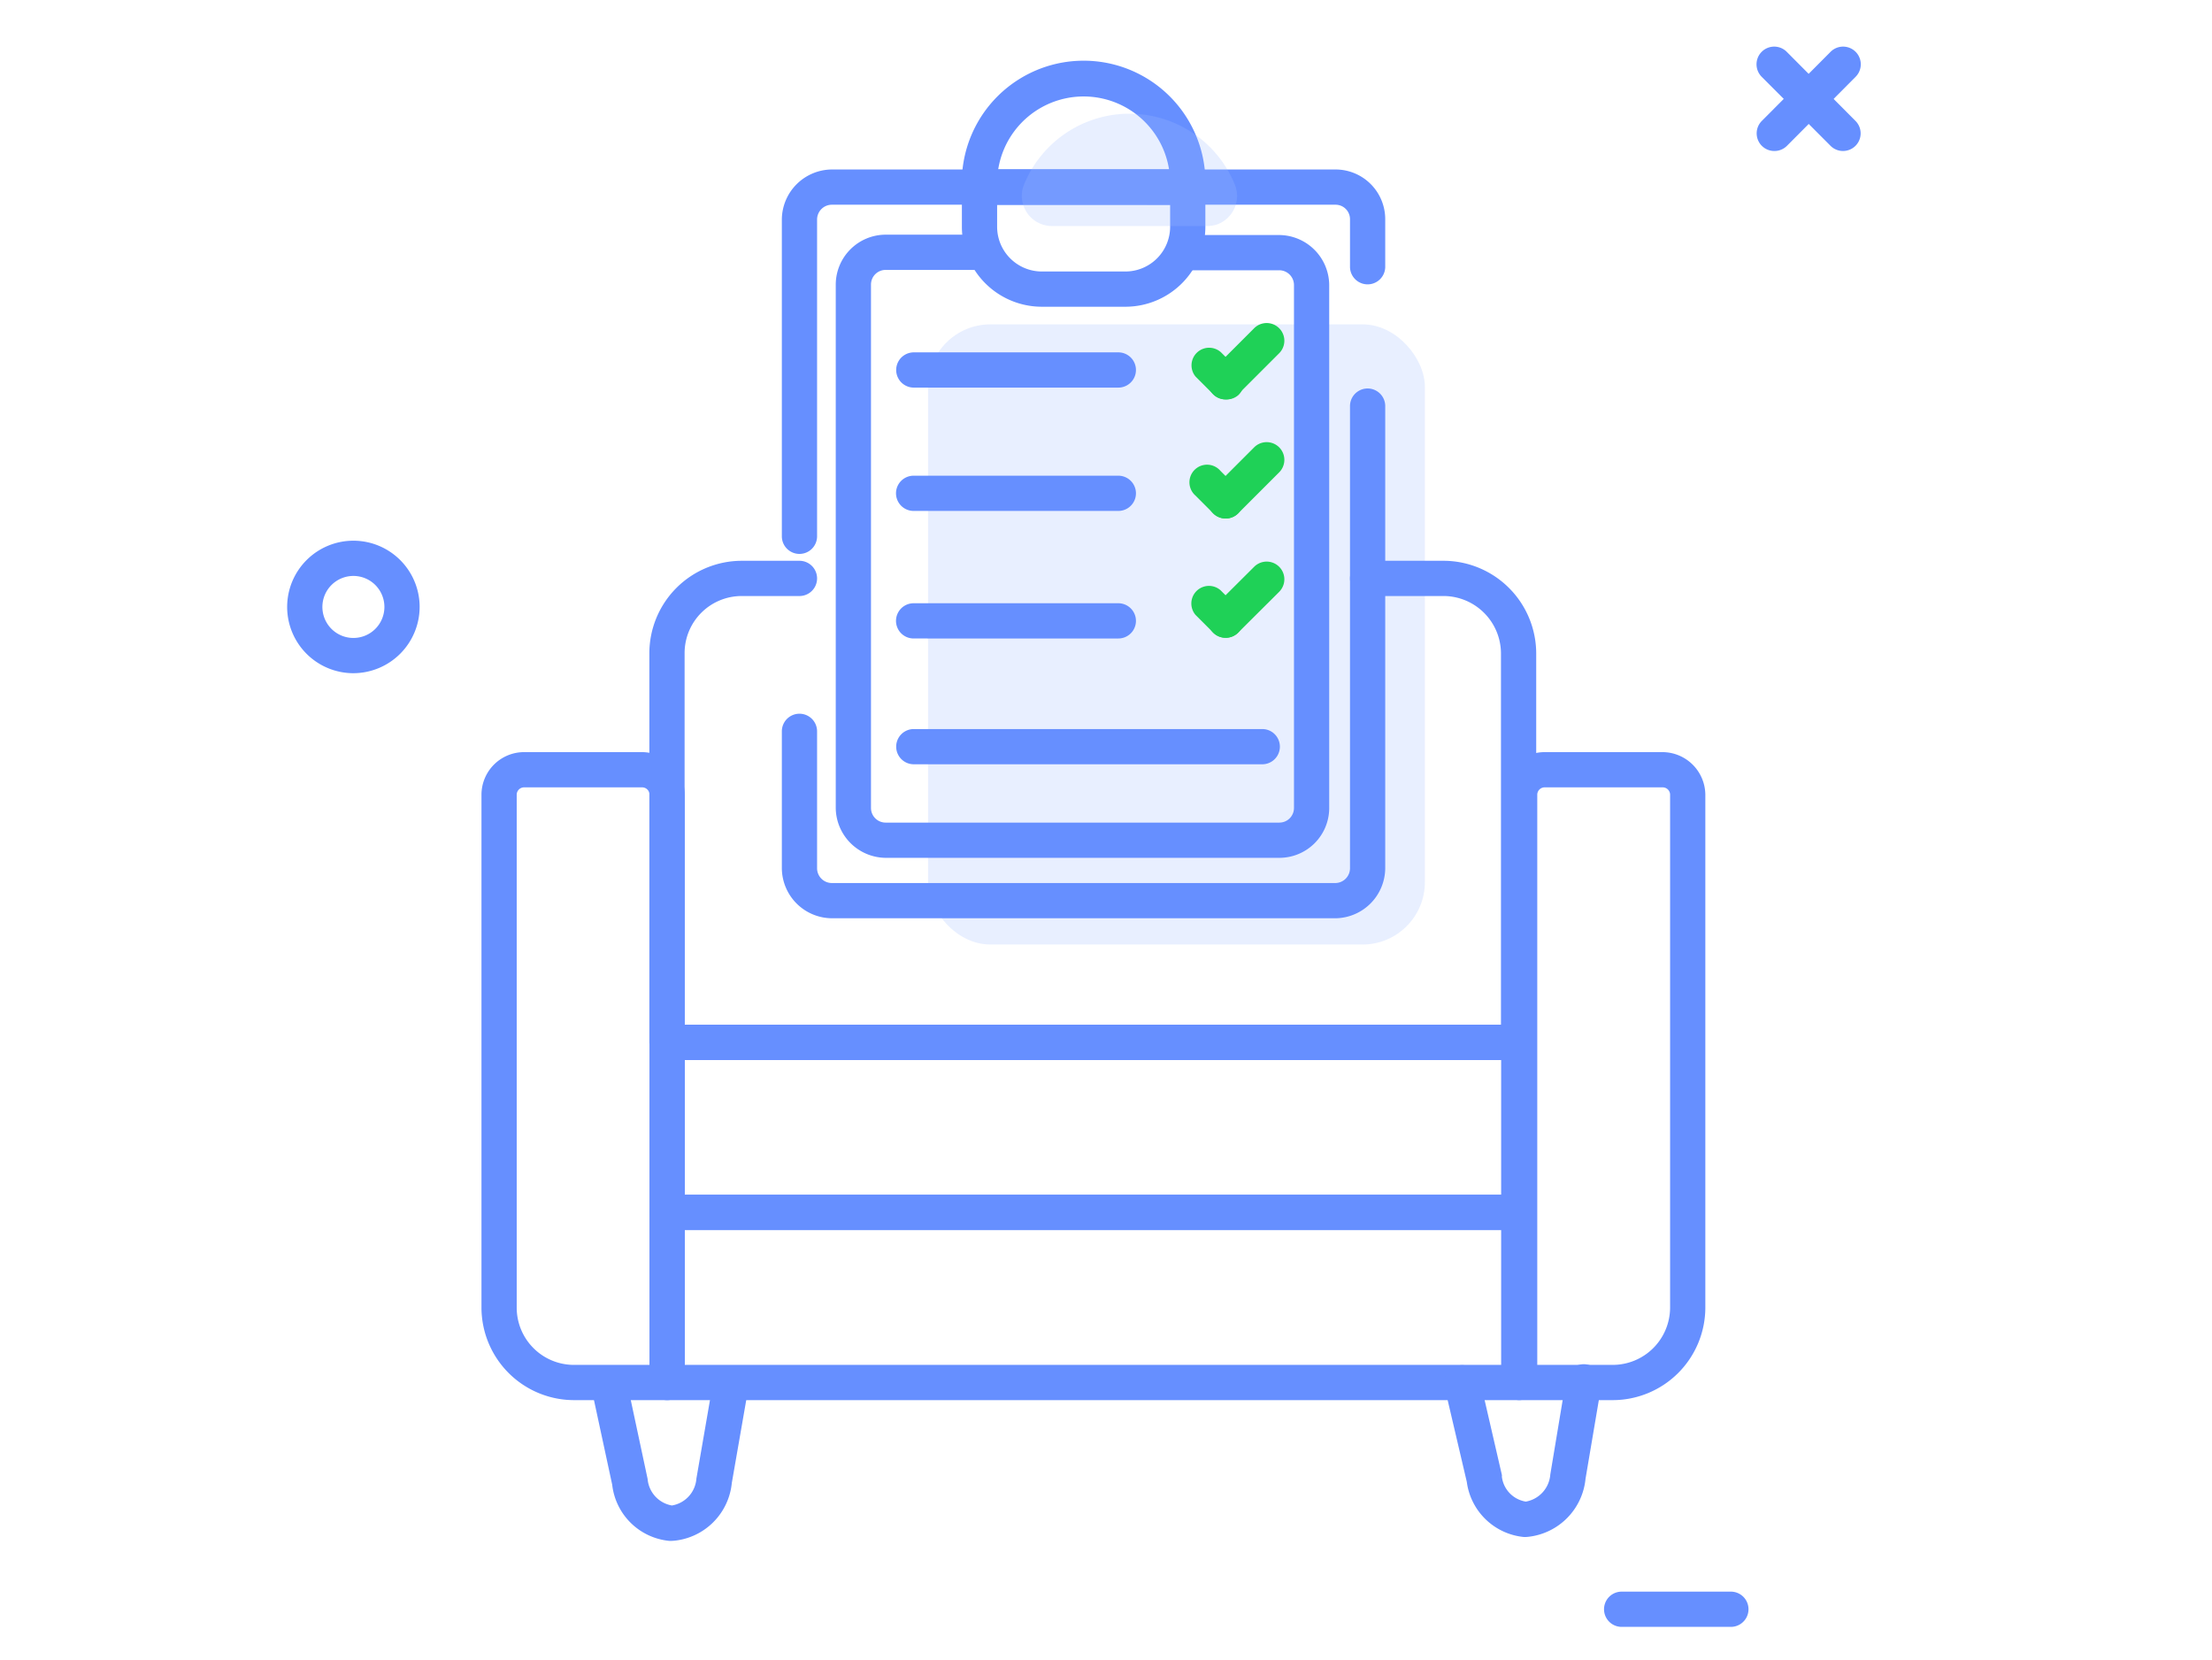 <?xml version="1.0" encoding="UTF-8"?> <svg xmlns="http://www.w3.org/2000/svg" id="Layer_1" data-name="Layer 1" viewBox="0 0 125.56 94.21"> <defs> <style>.cls-1{fill:#668fff}.cls-2{opacity:.24;isolation:isolate}.cls-3{fill:#9ebbff}.cls-4{fill:#1fd157}</style> </defs> <path class="cls-1" d="M98.25 92.34h-6.2a1 1 0 110-2h6.2a1 1 0 010 2zm6.37-83.77a1 1 0 01-.71-.29L100 4.36a1 1 0 111.42-1.42l3.9 3.92a1 1 0 010 1.42 1 1 0 01-.7.29z"></path> <path class="cls-1" d="M100.72 8.57a1 1 0 01-.71-.29 1 1 0 010-1.42l3.9-3.92a1 1 0 111.42 1.42l-3.9 3.92a1 1 0 01-.71.29zM20.06 38.21a3.76 3.76 0 113.76-3.76 3.77 3.77 0 01-3.76 3.76zm0-5.52a1.76 1.76 0 101.76 1.76 1.76 1.76 0 00-1.76-1.76zm39.07-15.28a4.54 4.54 0 01-4.53-4.52v-2.27a1 1 0 011-1h11.82a1 1 0 011 1v2.25a4.54 4.54 0 01-4.52 4.54h-4.77zm-2.53-5.79v1.25a2.54 2.54 0 002.53 2.54h4.76a2.54 2.54 0 002.53-2.54v-1.25z"></path> <g class="cls-2"> <rect class="cls-3" x="52.68" y="18.41" width="28.2" height="35.2" rx="3.54"></rect> </g> <path class="cls-1" d="M45.38 31.44a1 1 0 01-1-1v-18a2.86 2.86 0 012.82-2.82h28.62a2.82 2.82 0 012.81 2.84v2.68a1 1 0 01-2 0v-2.69a.82.82 0 00-.8-.83H47.21a.84.84 0 00-.83.83v18a1 1 0 01-1 .99zm1.83 20.68a2.86 2.86 0 01-2.83-2.83v-7.78a1 1 0 012 0v7.78a.84.84 0 00.84.83h28.59a.84.84 0 00.82-.83V23.05a1 1 0 112 0v26.24a2.86 2.86 0 01-2.81 2.83z"></path> <path class="cls-1" d="M67.42 11.62H55.6a1 1 0 01-1-1 6.91 6.91 0 0113.82-.52 5 5 0 010 .55 1 1 0 01-1 .97zm-10.76-2h9.7a4.91 4.91 0 00-9.7 0zm-6.4 39.07a2.86 2.86 0 01-2.82-2.82V16.14a2.84 2.84 0 012.81-2.82h5.22a1 1 0 010 2h-5.21a.83.83 0 00-.82.83v29.71a.83.83 0 00.83.83h22.35a.83.83 0 00.83-.82v-29.7a.84.84 0 00-.84-.83h-5.19a1 1 0 010-2h5.2a2.86 2.86 0 012.83 2.82v29.73a2.83 2.83 0 01-2.82 2.8z"></path> <g class="cls-2"> <path class="cls-3" d="M68.53 12.83h-8.85A1.72 1.72 0 0158 11.09a1.56 1.56 0 01.11-.57 6.46 6.46 0 0112 0 1.72 1.72 0 01-1 2.21 1.92 1.92 0 01-.58.1z"></path> </g> <path class="cls-1" d="M63.48 29H51.86a1 1 0 010-2h11.62a1 1 0 110 2zm0-7H51.87a1 1 0 010-2h11.61a1 1 0 110 2zm0 14.24H51.86a1 1 0 010-2h11.62a1 1 0 110 2zm8.17 7.14H51.87a1 1 0 010-2h19.78a1 1 0 010 2z"></path> <path class="cls-4" d="M69.57 22.67a1 1 0 01-.71-.3l-1-1A1 1 0 0169.31 20l1 1a1 1 0 010 1.41 1 1 0 01-.74.26z"></path> <path class="cls-4" d="M69.57 22.67a1 1 0 01-.71-.29 1 1 0 010-1.42l2.33-2.33a1 1 0 111.42 1.42l-2.33 2.33a1 1 0 01-.71.29zm0 6.76a1 1 0 01-.71-.3l-1-1a1 1 0 111.42-1.4l1 1a1 1 0 010 1.41 1 1 0 01-.71.29z"></path> <path class="cls-4" d="M69.57 29.43a1 1 0 01-.71-.29 1 1 0 010-1.42l2.33-2.33a1 1 0 111.42 1.42l-2.33 2.33a1 1 0 01-.71.29zm0 6.77a1 1 0 01-.71-.3l-1-1a1 1 0 011.42-1.4l1 1a1 1 0 010 1.41 1 1 0 01-.71.29z"></path> <path class="cls-4" d="M69.57 36.2a1 1 0 01-.71-.29 1 1 0 010-1.42l2.33-2.32a1 1 0 111.42 1.42l-2.33 2.32a1 1 0 01-.71.29z"></path> <path class="cls-1" d="M86.21 79.47H37.87a1 1 0 01-1-1v-9.66a1 1 0 011-1h48.34a1 1 0 011 1v9.66a1 1 0 01-1 1zm-47.34-2h46.34v-7.66H38.87z"></path> <path class="cls-1" d="M86.21 69.82H37.87a1 1 0 01-1-1v-9.66a1 1 0 011-1h48.34a1 1 0 011 1v9.66a1 1 0 01-1 1zm-47.34-2h46.34v-7.66H38.87z"></path> <path class="cls-1" d="M91.55 79.47h-5.29a1 1 0 01-1-1V45.11a2.42 2.42 0 012.4-2.42h6.72a2.44 2.44 0 012.42 2.41v29.12a5.26 5.26 0 01-5.25 5.25zm-4.29-2h4.29a3.26 3.26 0 003.25-3.25V45.11a.42.42 0 00-.43-.42h-6.7a.42.42 0 00-.41.42zm-49.39 2h-5.3a5.26 5.26 0 01-5.24-5.25V45.11a2.42 2.42 0 012.4-2.42h6.72a2.44 2.44 0 012.42 2.41v33.37a1 1 0 01-1 1zm-8.12-34.78a.42.42 0 00-.42.42v29.11a3.25 3.25 0 003.24 3.25h4.3V45.11a.42.42 0 00-.43-.42z"></path> <path class="cls-1" d="M86.2 60.16H37.87a1 1 0 010-2H86.2a1 1 0 110 2zm.41 27.08h-.1a3.62 3.62 0 01-3.25-3.13L82 78.73a1 1 0 112-.44l1.25 5.42a.3.3 0 010 .1 1.63 1.63 0 001.36 1.42A1.69 1.69 0 0088 83.69l.9-5.41a1 1 0 112 .33l-.9 5.32a3.67 3.67 0 01-3.27 3.3zm-48.49.22H38a3.61 3.61 0 01-3.25-3.19l-1.15-5.34a1 1 0 112-.42l1.16 5.43a1.67 1.67 0 001.38 1.51 1.67 1.67 0 001.39-1.53l.94-5.43a1 1 0 112 .34l-.93 5.34a3.65 3.65 0 01-3.27 3.28z"></path> <path class="cls-1" d="M86.2 60.16H37.86a1 1 0 01-1-1V37.07a5.25 5.25 0 015.24-5.24h3.28a1 1 0 110 2H42.1a3.24 3.24 0 00-3.24 3.23v21.1H85.2V37.07a3.27 3.27 0 00-3.2-3.24h-4.37a1 1 0 010-2H82a5.27 5.27 0 015.2 5.24v22.09a1 1 0 01-1 1z"></path> </svg> 